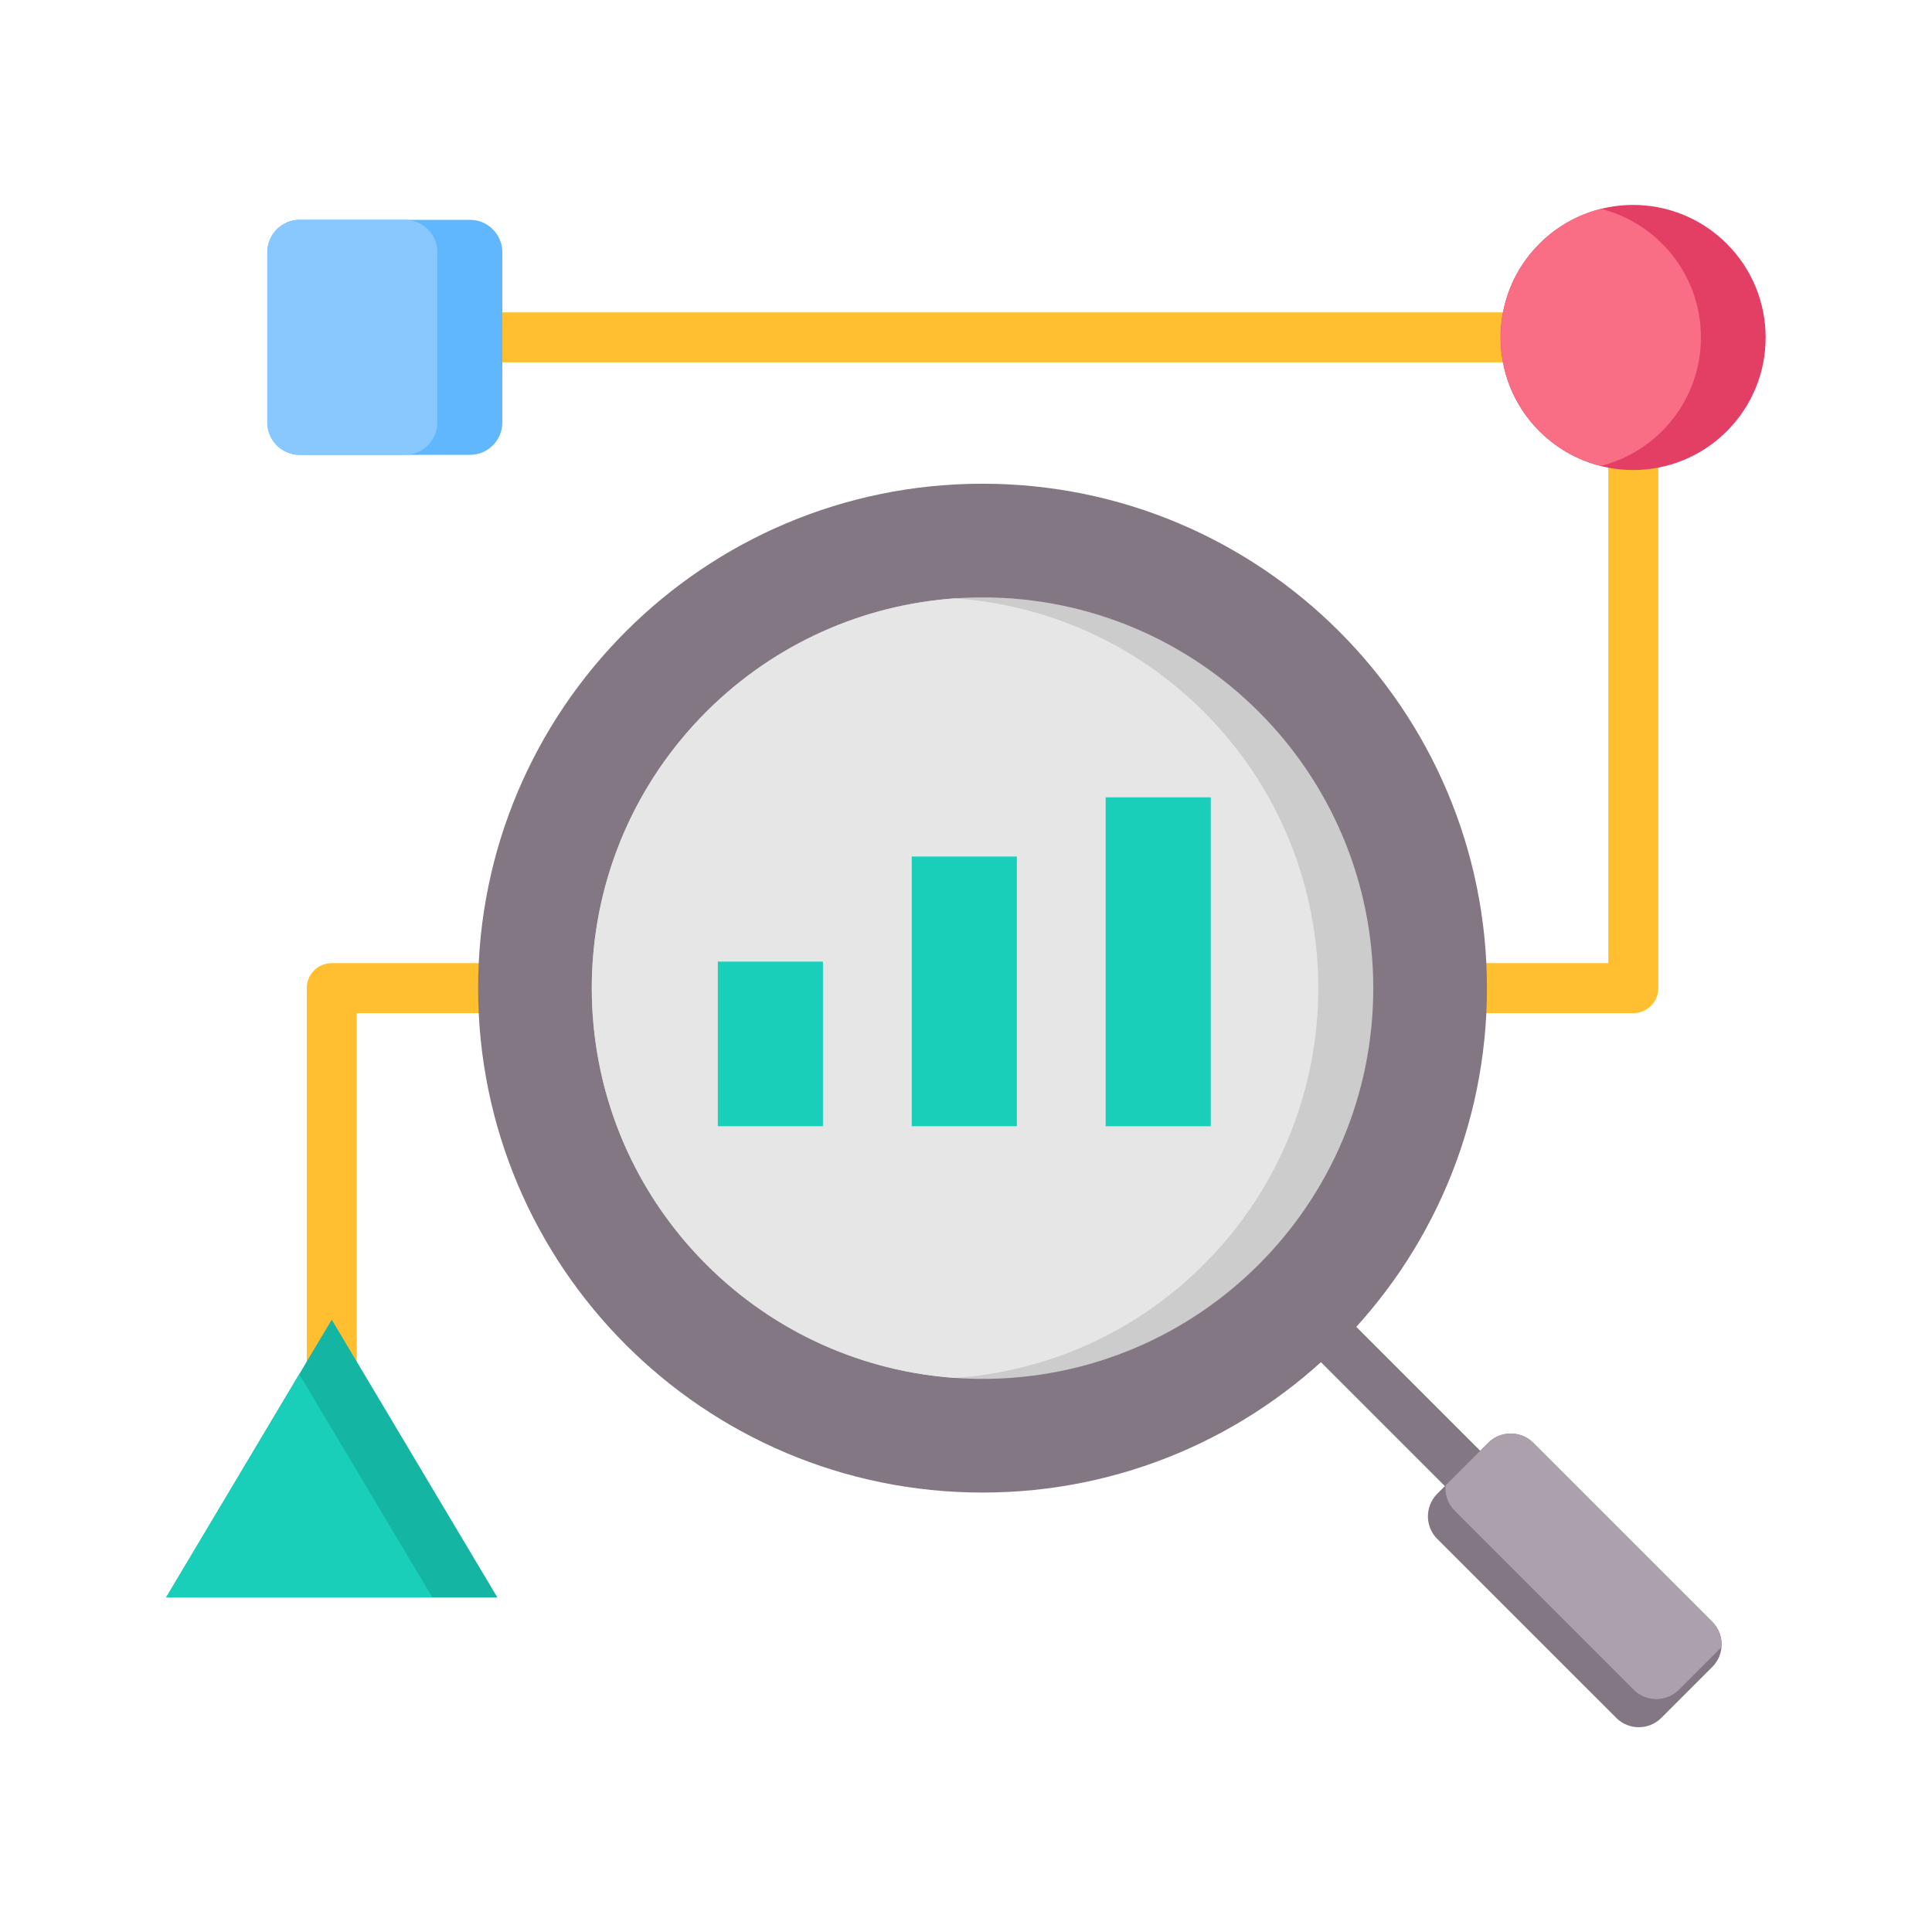 <svg width="62" height="62" viewBox="0 0 62 62" fill="none" xmlns="http://www.w3.org/2000/svg">
<path fill-rule="evenodd" clip-rule="evenodd" d="M9.844 46.806V31.71C9.844 31.267 10.203 30.908 10.646 30.908H51.612V11.628H10.646V10.024H52.415C52.858 10.024 53.217 10.383 53.217 10.826V31.71C53.217 32.153 52.858 32.512 52.415 32.512H11.448V46.806H9.844Z" fill="#FFBF31"/>
<path fill-rule="evenodd" clip-rule="evenodd" d="M39.173 40.496L40.307 39.362L48.541 47.596L47.407 48.73L39.173 40.496Z" fill="#847784"/>
<path d="M31.53 47.898C40.47 47.898 47.718 40.65 47.718 31.71C47.718 22.77 40.47 15.523 31.53 15.523C22.59 15.523 15.343 22.77 15.343 31.71C15.343 40.65 22.59 47.898 31.53 47.898Z" fill="#847784"/>
<path d="M31.531 44.25C38.456 44.25 44.07 38.636 44.07 31.71C44.07 24.785 38.456 19.171 31.531 19.171C24.605 19.171 18.991 24.785 18.991 31.71C18.991 38.636 24.605 44.25 31.531 44.25Z" fill="#CCCCCC"/>
<path fill-rule="evenodd" clip-rule="evenodd" d="M22.664 22.843C24.888 20.62 27.739 19.406 30.648 19.202C33.557 19.406 36.409 20.62 38.633 22.843C43.53 27.741 43.53 35.68 38.633 40.577C36.409 42.801 33.557 44.015 30.648 44.219C27.739 44.015 24.888 42.801 22.664 40.577C17.767 35.68 17.767 27.741 22.664 22.843Z" fill="#E6E6E6"/>
<path fill-rule="evenodd" clip-rule="evenodd" d="M46.121 47.938L47.758 46.301C48.156 45.904 48.806 45.904 49.203 46.301L54.95 52.048C55.348 52.446 55.348 53.096 54.95 53.493L53.313 55.13C52.916 55.528 52.266 55.528 51.868 55.13L46.121 49.384C45.724 48.986 45.724 48.336 46.121 47.938Z" fill="#847784"/>
<path fill-rule="evenodd" clip-rule="evenodd" d="M46.389 47.671L47.759 46.301C48.157 45.904 48.807 45.904 49.204 46.301L54.951 52.048C55.172 52.269 55.27 52.568 55.245 52.858L53.875 54.228C53.478 54.625 52.828 54.625 52.431 54.228L46.684 48.481C46.463 48.26 46.365 47.962 46.389 47.671Z" fill="#ADA0AD"/>
<path d="M55.416 13.838C57.077 12.177 57.077 9.484 55.416 7.823C53.755 6.161 51.062 6.161 49.4 7.823C47.739 9.484 47.739 12.177 49.4 13.838C51.062 15.499 53.755 15.499 55.416 13.838Z" fill="#E33F65"/>
<path fill-rule="evenodd" clip-rule="evenodd" d="M51.373 14.951C49.527 14.486 48.161 12.816 48.161 10.826C48.161 8.836 49.527 7.166 51.373 6.701C53.218 7.166 54.584 8.836 54.584 10.826C54.584 12.816 53.218 14.486 51.373 14.951Z" fill="#FA6E85"/>
<path fill-rule="evenodd" clip-rule="evenodd" d="M5.331 51.263L10.646 42.35L15.961 51.263H5.331Z" fill="#14B5A2"/>
<path fill-rule="evenodd" clip-rule="evenodd" d="M5.331 51.263L9.603 44.099L13.876 51.263H5.331Z" fill="#19CFBA"/>
<path fill-rule="evenodd" clip-rule="evenodd" d="M9.617 7.054H15.082C15.654 7.054 16.121 7.522 16.121 8.093V13.559C16.121 14.13 15.654 14.597 15.082 14.597H9.617C9.045 14.597 8.578 14.13 8.578 13.559V8.093C8.578 7.522 9.045 7.054 9.617 7.054Z" fill="#60B7FE"/>
<path fill-rule="evenodd" clip-rule="evenodd" d="M9.617 7.054H12.997C13.568 7.054 14.035 7.522 14.035 8.093V13.559C14.035 14.13 13.568 14.597 12.997 14.597H9.617C9.045 14.597 8.578 14.13 8.578 13.559V8.093C8.578 7.522 9.045 7.054 9.617 7.054Z" fill="#88C8FE"/>
<path fill-rule="evenodd" clip-rule="evenodd" d="M23.036 30.859H26.409V36.142H23.036V30.859ZM35.481 25.587H38.854V36.143H35.481V25.587ZM29.259 27.487H32.632V36.142H29.259V27.487Z" fill="#19CFBA"/>
</svg>
